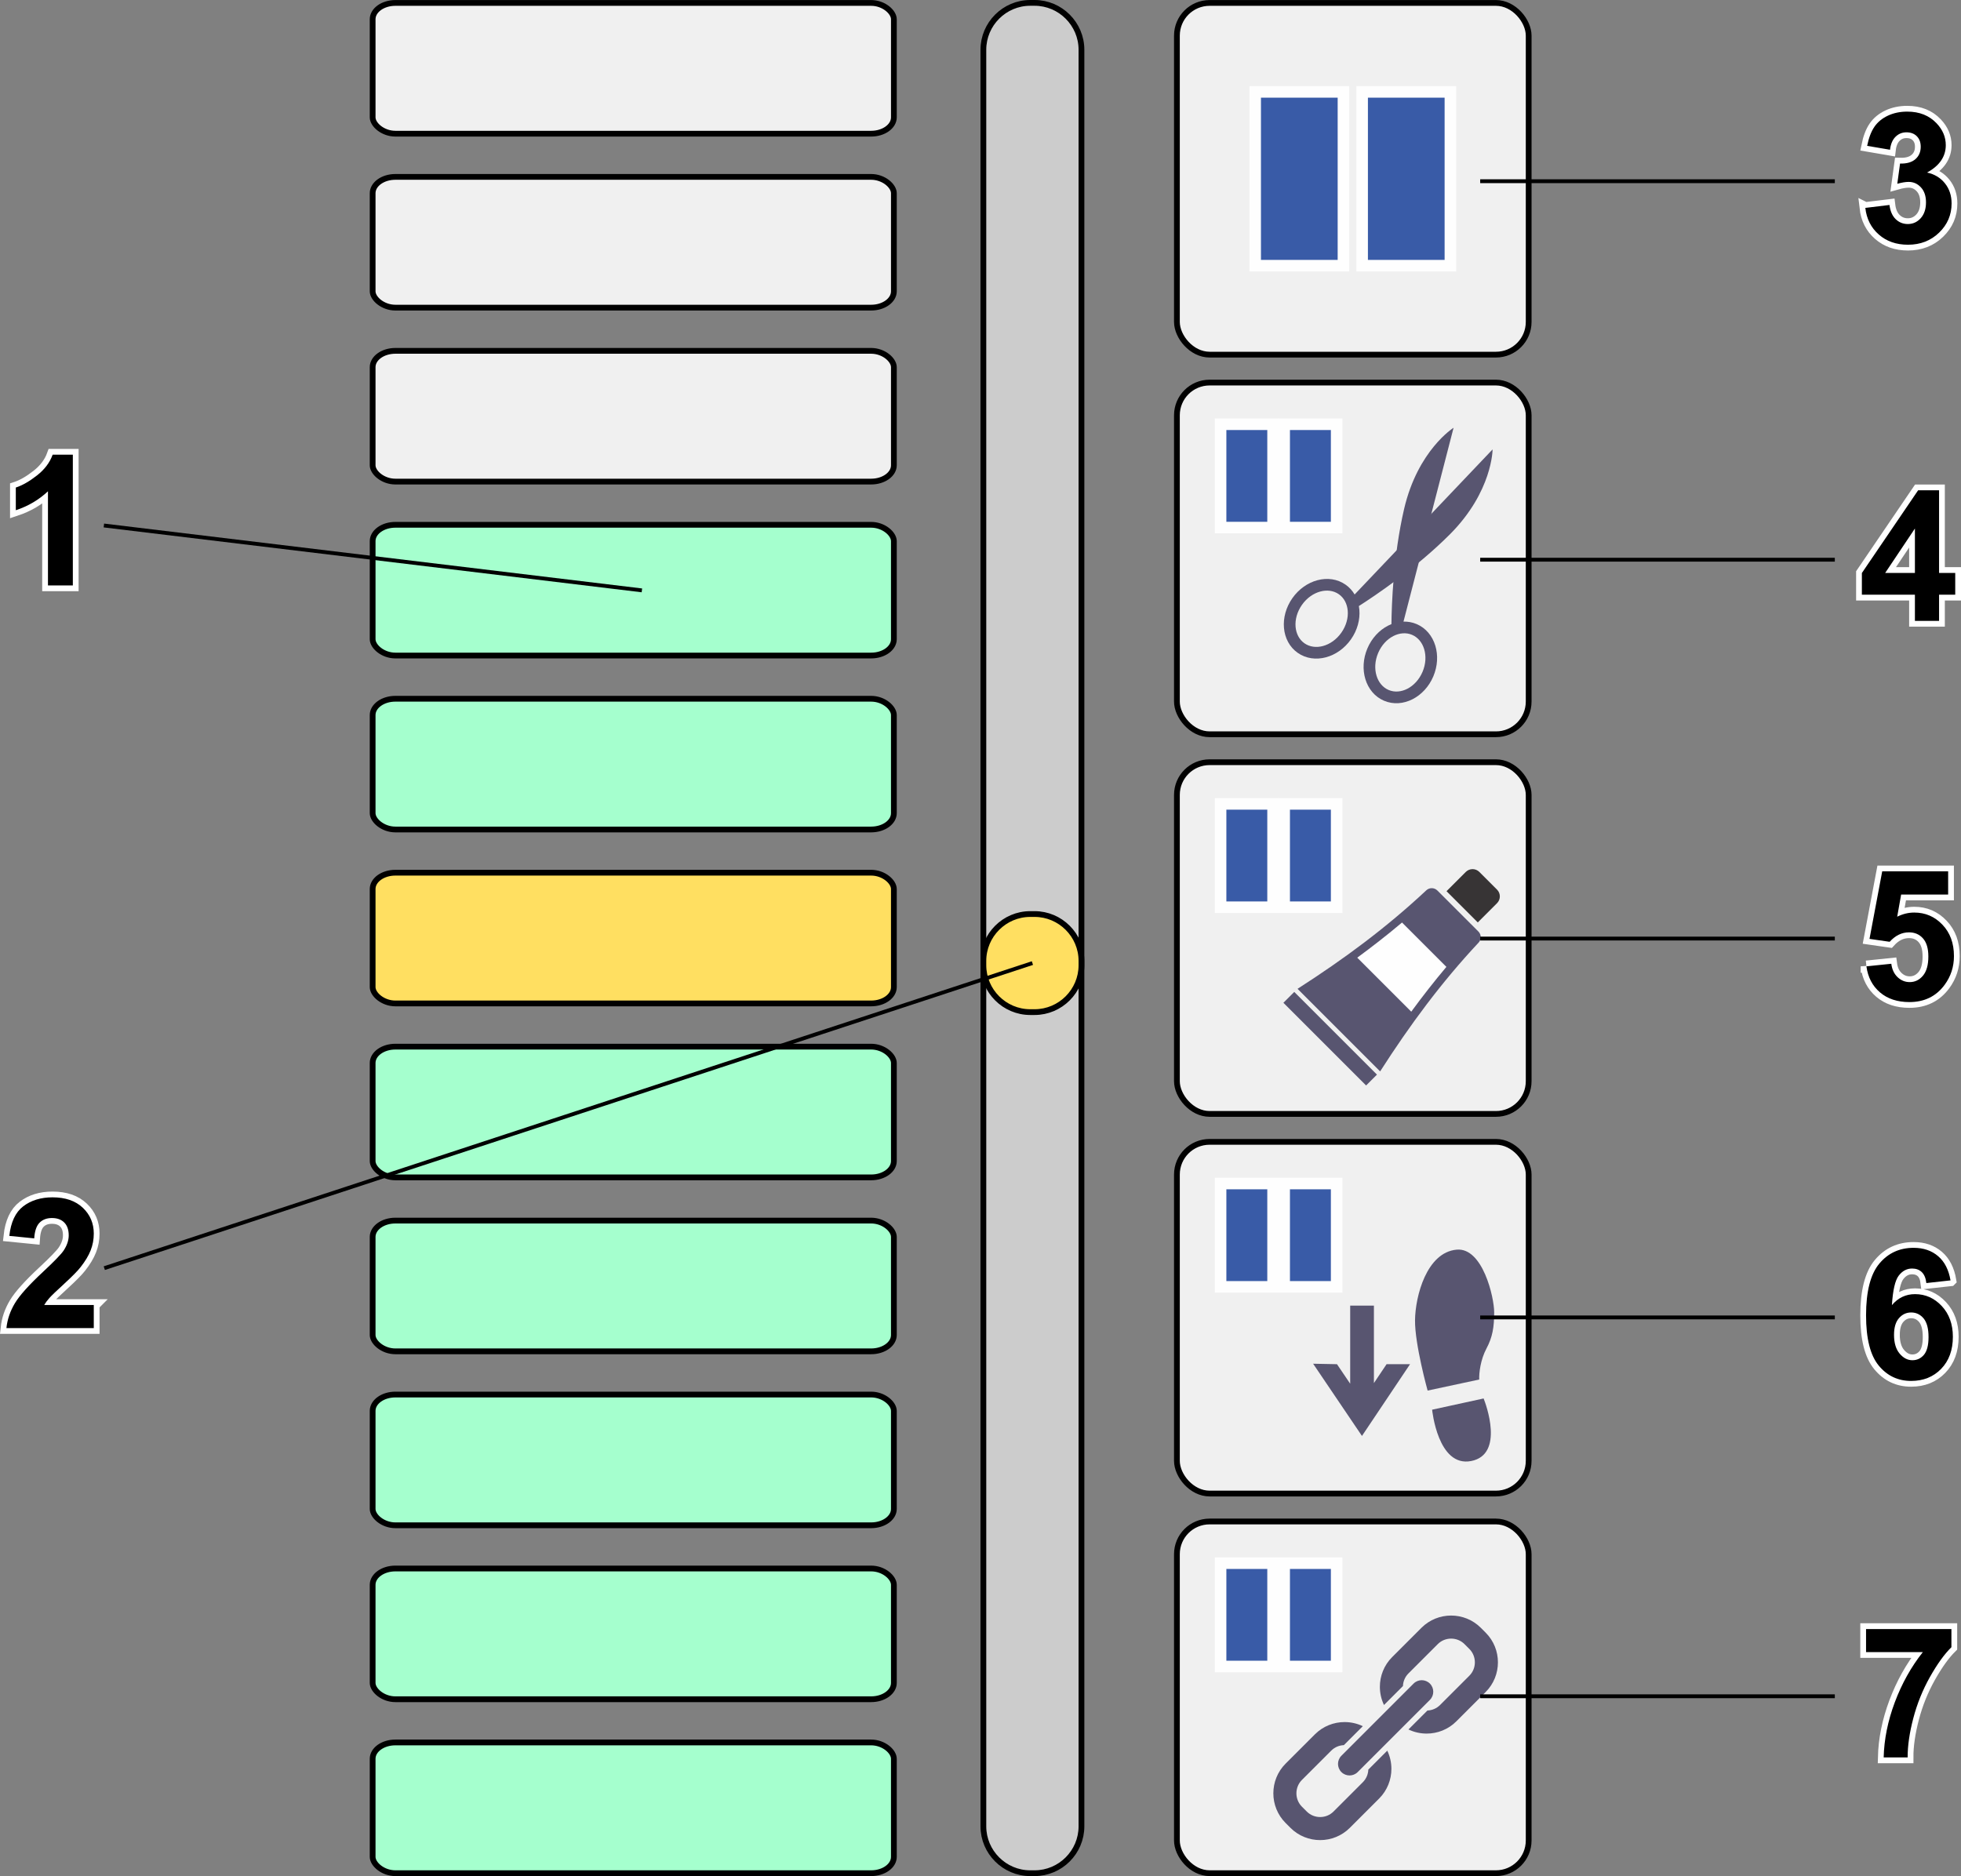 <?xml version="1.0" encoding="UTF-8"?>
<!DOCTYPE svg PUBLIC "-//W3C//DTD SVG 1.1//EN" "http://www.w3.org/Graphics/SVG/1.1/DTD/svg11.dtd">
<!-- Creator: CorelDRAW X6 -->
<svg xmlns="http://www.w3.org/2000/svg" xml:space="preserve" width="179.95mm" height="172.183mm" version="1.1" style="shape-rendering:geometricPrecision; text-rendering:geometricPrecision; image-rendering:optimizeQuality; fill-rule:evenodd; clip-rule:evenodd"
viewBox="0 0 410650 392927"
 xmlns:xlink="http://www.w3.org/1999/xlink">
 <rect x="0" y="0" width="410650" height="392927" fill="#808080" stroke="none"/>
 <defs>
  <style type="text/css">
   <![CDATA[
    .str3 {stroke:black;stroke-width:805.099}
    .str0 {stroke:black;stroke-width:1207.65}
    .str1 {stroke:#FEFEFE;stroke-width:2415.07}
    .str2 {stroke:white;stroke-width:2415.07}
    .fil11 {fill:none}
    .fil9 {fill:none;fill-rule:nonzero}
    .fil8 {fill:#373435}
    .fil4 {fill:#395BA7}
    .fil6 {fill:#585570}
    .fil7 {fill:#FEFEFE}
    .fil3 {fill:#A5FFCE}
    .fil0 {fill:#CCCCCC}
    .fil2 {fill:#F0F0F0}
    .fil1 {fill:#FFDF61}
    .fil5 {fill:#585570;fill-rule:nonzero}
    .fil10 {fill:black;fill-rule:nonzero}
   ]]>
  </style>
 </defs>
 <g id="Layer_x0020_1">
  <path class="fil0 str0" d="M215740 604l913 0c5397,0 9813,4416 9813,9813l0 372094c0,5397 -4416,9813 -9813,9813l-913 0c-5396,0 -9813,-4415 -9813,-9813l0 -372094c0,-5398 4416,-9813 9813,-9813z"/>
  <path class="fil1 str0" d="M215740 211977l913 0c5397,0 9813,-4416 9813,-9813l0 -913c0,-5397 -4416,-9813 -9813,-9813l-913 0c-5396,0 -9813,4416 -9813,9813l0 913c0,5396 4416,9813 9813,9813z"/>
  <g id="_1272779488">
   <rect class="fil2 str0" x="78034" y="614" width="109151" height="27384" rx="4763" ry="3423"/>
   <rect class="fil2 str0" x="78034" y="37048" width="109151" height="27384" rx="4763" ry="3423"/>
   <rect class="fil2 str0" x="78034" y="73480" width="109151" height="27384" rx="4763" ry="3423"/>
   <rect class="fil3 str0" x="78034" y="109913" width="109151" height="27384" rx="4763" ry="3423"/>
   <rect class="fil3 str0" x="78034" y="146345" width="109151" height="27384" rx="4763" ry="3423"/>
   <rect class="fil1 str0" x="78034" y="182777" width="109151" height="27384" rx="4763" ry="3423"/>
   <rect class="fil3 str0" x="78034" y="219210" width="109151" height="27384" rx="4763" ry="3423"/>
   <rect class="fil3 str0" x="78034" y="255642" width="109151" height="27384" rx="4763" ry="3423"/>
   <rect class="fil3 str0" x="78034" y="292074" width="109151" height="27384" rx="4763" ry="3423"/>
   <rect class="fil3 str0" x="78034" y="328507" width="109151" height="27384" rx="4763" ry="3423"/>
   <rect class="fil3 str0" x="78034" y="364939" width="109151" height="27384" rx="4763" ry="3423"/>
  </g>
  <rect class="fil2 str0" x="246455" y="614" width="73662" height="73662" rx="6846" ry="6846"/>
  <g id="_1616978976">
   <polygon class="fil4 str1" points="262849,19248 281327,19248 281327,55642 262849,55642 "/>
   <polygon class="fil4 str1" points="285246,19248 303723,19248 303723,55642 285246,55642 "/>
  </g>
  <rect class="fil2 str0" x="246455" y="80126" width="73662" height="73662" rx="6846" ry="6846"/>
  <g id="_1616976896">
   <polygon class="fil4 str1" points="255604,88858 266589,88858 266589,110495 255604,110495 "/>
   <polygon class="fil4 str1" points="268919,88858 279904,88858 279904,110495 268919,110495 "/>
  </g>
  <g id="_1616971712">
   <path class="fil5" d="M273163 134730c1107,777 2507,939 3873,573 1442,-387 2844,-1353 3864,-2808 1020,-1454 1452,-3102 1326,-4589 -120,-1409 -748,-2670 -1856,-3448 -1108,-777 -2507,-939 -3873,-573 -1442,387 -2844,1353 -3864,2808 -1020,1454 -1453,3102 -1326,4589 120,1410 748,2670 1856,3448zm10508 -10221l28890 -30386c0,0 -7,8838 -8956,17804 -7074,7087 -15728,12886 -19045,15005 46,252 80,508 102,767 173,2038 -399,4267 -1757,6203 -1358,1936 -3260,3232 -5235,3762 -2051,550 -4184,284 -5913,-929 -1729,-1213 -2705,-3129 -2884,-5245 -173,-2038 399,-4267 1757,-6203 1358,-1935 3260,-3231 5235,-3762 2051,-550 4184,-284 5913,929 790,554 1422,1255 1893,2055z"/>
   <path class="fil5" d="M290796 144512c-1246,-528 -2124,-1630 -2536,-2983 -435,-1428 -357,-3129 336,-4765 694,-1635 1863,-2874 3191,-3554 1259,-644 2662,-779 3907,-251 1246,528 2124,1630 2536,2983 435,1428 357,3129 -336,4765 -694,1635 -1863,2874 -3191,3554 -1259,644 -2662,779 -3907,251zm3109 -14325l10487 -40595c0,0 -7495,4684 -10364,17023 -2268,9753 -2607,20164 -2649,24100 -238,94 -474,201 -705,320 -1821,932 -3409,2597 -4332,4774 -923,2177 -1016,4476 -420,6433 619,2031 1974,3701 3918,4525 1944,824 4086,638 5977,-329 1821,-932 3409,-2597 4332,-4774 923,-2177 1016,-4476 420,-6433 -619,-2031 -1974,-3701 -3918,-4525 -888,-377 -1818,-542 -2745,-519z"/>
  </g>
  <rect class="fil2 str0" x="246455" y="318661" width="73662" height="73662" rx="6846" ry="6846"/>
  <g id="_1616972736">
   <polygon class="fil4 str1" points="255604,327393 266589,327393 266589,349031 255604,349031 "/>
   <polygon class="fil4 str1" points="268919,327393 279904,327393 279904,349031 268919,349031 "/>
  </g>
  <path class="fil5" d="M269217 369377l6139 -6139c1711,-1711 3965,-2567 6216,-2567 1306,0 2612,288 3812,863l-3970 3970c-964,38 -1915,421 -2643,1150l-6139 6139c-768,768 -1153,1784 -1153,2801 0,1017 385,2032 1153,2801l1016 1016c769,768 1784,1153 2801,1153 1017,0 2032,-385 2801,-1153l6139 -6139c729,-729 1112,-1680 1149,-2644l3970 -3970c575,1201 863,2507 863,3813 0,2252 -856,4505 -2567,6216l-6139 6139c-1711,1711 -3965,2567 -6216,2567 -2252,0 -4505,-856 -6216,-2567l-1016 -1016c-1711,-1711 -2567,-3965 -2567,-6216 0,-2252 856,-4505 2567,-6216zm18217 -6476c121,108 240,220 356,336l1016 1016c116,116 228,235 336,355l-3428 3428c-99,-128 -207,-250 -324,-367l-1016 -1016c-117,-117 -240,-225 -368,-324l3428 -3428z"/>
  <path class="fil5" d="M297664 340930l-6139 6139c-1711,1711 -2567,3965 -2567,6216 0,1306 288,2612 863,3812l3970 -3970c38,-964 421,-1915 1150,-2643l6139 -6139c768,-768 1784,-1153 2801,-1153 1017,0 2032,385 2801,1153l1016 1016c768,769 1153,1784 1153,2801 0,1017 -385,2032 -1153,2801l-6139 6139c-729,729 -1680,1112 -2644,1149l-3970 3970c1201,575 2507,863 3813,863 2252,0 4505,-856 6216,-2567l6139 -6139c1711,-1711 2567,-3965 2567,-6216 0,-2252 -856,-4505 -2567,-6216l-1016 -1016c-1711,-1711 -3965,-2567 -6216,-2567 -2252,0 -4505,856 -6216,2567zm-6476 18217c108,121 220,240 336,356l1016 1016c116,116 235,228 355,336l3428 -3428c-128,-99 -250,-207 -367,-324l-1016 -1016c-117,-117 -225,-240 -324,-368l-3428 3428z"/>
  <path class="fil5" d="M284314 371144c-943,943 -2473,943 -3416,0 -943,-943 -943,-2473 0,-3416l15117 -15117c943,-943 2473,-943 3416,0 943,943 943,2473 0,3416l-15117 15117z"/>
  <rect class="fil2 str0" x="246455" y="159638" width="73662" height="73662" rx="6846" ry="6846"/>
  <g id="_1616977696">
   <polygon class="fil4 str1" points="255604,168369 266589,168369 266589,190007 255604,190007 "/>
   <polygon class="fil4 str1" points="268919,168369 279904,168369 279904,190007 268919,190007 "/>
  </g>
  <g id="_1616960864">
   <path class="fil6" d="M271716 207099l8642 8642 8653 8653c6268,-9777 12819,-18635 20618,-26972 615,-658 598,-1686 -39,-2323l-4295 -4295 -4295 -4295c-637,-637 -1665,-654 -2323,-39 -8335,7800 -17183,14361 -26961,20629z"/>
   <path class="fil7" d="M295530 211886c2349,-3207 4796,-6341 7357,-9383l-9290 -9290c-3040,2562 -6172,5011 -9378,7362l11311 11311z"/>
   <rect class="fil6" transform="matrix(-0.408 -0.408 0.63 -0.63 286074 227342)" width="42447" height="3609"/>
   <path class="fil8" d="M309458 193194l-6543 -6543 4035 -4034c780,-780 2056,-780 2836,0l3708 3708c780,780 780,2056 0,2836l-4034 4034z"/>
  </g>
  <rect class="fil2 str0" x="246455" y="239150" width="73662" height="73662" rx="6846" ry="6846"/>
  <g id="_1616976064">
   <polygon class="fil4 str1" points="255604,247881 266589,247881 266589,269519 255604,269519 "/>
   <polygon class="fil4 str1" points="268919,247881 279904,247881 279904,269519 268919,269519 "/>
  </g>
  <path class="fil6" d="M287709 273452c-1656,0 -3312,0 -4968,0l0 16355 -2764 -4089 -4996 -99 10226 15127 10069 -15028 -4915 0 -2651 3957 0 -16224z"/>
  <path class="fil6" d="M309761 288929l-10804 2316c0,0 -2695,-9693 -2638,-14740 57,-5046 2441,-14210 8712,-14776 5473,-495 7863,10016 7863,13113 0,3097 -344,5207 -1606,7571 -1262,2363 -1581,5145 -1528,6517z"/>
  <path class="fil6" d="M310682 292895l-10782 2352c0,0 1181,12121 8178,10752 6996,-1369 3072,-11960 2604,-13104z"/>
  <g>
   <path class="fil9 str2" d="M15253 122610l-5211 0 0 -19714c-1902,1788 -4146,3112 -6732,3968l0 -4754c1363,-444 2840,-1287 4431,-2536 1597,-1242 2688,-2694 3284,-4349l4228 0 0 27384z"/>
  </g>
  <path id="1" class="fil10" d="M15253 122610l-5211 0 0 -19714c-1902,1788 -4146,3112 -6732,3968l0 -4754c1363,-444 2840,-1287 4431,-2536 1597,-1242 2688,-2694 3284,-4349l4228 0 0 27384z"/>
  <g>
   <path class="fil9 str2" d="M19638 273325l0 4830 -18294 0c196,-1838 792,-3575 1781,-5217 989,-1642 2948,-3822 5864,-6542 2352,-2193 3791,-3683 4323,-4463 716,-1078 1078,-2143 1078,-3201 0,-1166 -311,-2060 -938,-2688 -621,-627 -1483,-938 -2580,-938 -1090,0 -1952,330 -2599,989 -640,653 -1008,1743 -1109,3271l-5211 -520c311,-2878 1280,-4944 2916,-6199 1636,-1249 3677,-1877 6130,-1877 2688,0 4799,729 6339,2181 1534,1452 2301,3258 2301,5420 0,1230 -222,2396 -659,3512 -437,1109 -1135,2269 -2092,3486 -627,811 -1775,1971 -3423,3486 -1654,1515 -2701,2517 -3138,3017 -444,495 -799,983 -1071,1452l10383 0z"/>
  </g>
  <path id="1" class="fil10" d="M19638 273325l0 4830 -18294 0c196,-1838 792,-3575 1781,-5217 989,-1642 2948,-3822 5864,-6542 2352,-2193 3791,-3683 4323,-4463 716,-1078 1078,-2143 1078,-3201 0,-1166 -311,-2060 -938,-2688 -621,-627 -1483,-938 -2580,-938 -1090,0 -1952,330 -2599,989 -640,653 -1008,1743 -1109,3271l-5211 -520c311,-2878 1280,-4944 2916,-6199 1636,-1249 3677,-1877 6130,-1877 2688,0 4799,729 6339,2181 1534,1452 2301,3258 2301,5420 0,1230 -222,2396 -659,3512 -437,1109 -1135,2269 -2092,3486 -627,811 -1775,1971 -3423,3486 -1654,1515 -2701,2517 -3138,3017 -444,495 -799,983 -1071,1452l10383 0z"/>
  <line class="fil11 str3" x1="134419" y1="123648" x2="21752" y2= "110059" />
  <g>
   <path class="fil9 str2" d="M390616 43542l5059 -615c158,1293 589,2282 1293,2967 704,685 1553,1027 2548,1027 1071,0 1971,-412 2707,-1230 729,-818 1097,-1921 1097,-3315 0,-1312 -349,-2358 -1052,-3125 -704,-767 -1560,-1154 -2574,-1154 -666,0 -1458,133 -2383,393l577 -4234c1407,38 2479,-272 3220,-926 742,-646 1109,-1515 1109,-2599 0,-919 -272,-1648 -818,-2200 -545,-545 -1268,-818 -2174,-818 -894,0 -1654,311 -2282,932 -634,621 -1014,1528 -1154,2719l-4792 -818c336,-1661 837,-2986 1515,-3981 672,-989 1616,-1769 2821,-2339 1204,-564 2561,-850 4057,-850 2561,0 4615,818 6161,2460 1274,1344 1914,2865 1914,4558 0,2396 -1306,4317 -3924,5743 1559,336 2802,1084 3740,2250 932,1166 1401,2574 1401,4222 0,2390 -875,4431 -2618,6117 -1743,1686 -3911,2529 -6510,2529 -2460,0 -4501,-710 -6117,-2136 -1623,-1420 -2561,-3277 -2821,-5578z"/>
  </g>
  <path id="1" class="fil10" d="M390616 43542l5059 -615c158,1293 589,2282 1293,2967 704,685 1553,1027 2548,1027 1071,0 1971,-412 2707,-1230 729,-818 1097,-1921 1097,-3315 0,-1312 -349,-2358 -1052,-3125 -704,-767 -1560,-1154 -2574,-1154 -666,0 -1458,133 -2383,393l577 -4234c1407,38 2479,-272 3220,-926 742,-646 1109,-1515 1109,-2599 0,-919 -272,-1648 -818,-2200 -545,-545 -1268,-818 -2174,-818 -894,0 -1654,311 -2282,932 -634,621 -1014,1528 -1154,2719l-4792 -818c336,-1661 837,-2986 1515,-3981 672,-989 1616,-1769 2821,-2339 1204,-564 2561,-850 4057,-850 2561,0 4615,818 6161,2460 1274,1344 1914,2865 1914,4558 0,2396 -1306,4317 -3924,5743 1559,336 2802,1084 3740,2250 932,1166 1401,2574 1401,4222 0,2390 -875,4431 -2618,6117 -1743,1686 -3911,2529 -6510,2529 -2460,0 -4501,-710 -6117,-2136 -1623,-1420 -2561,-3277 -2821,-5578z"/>
  <line class="fil11 str3" x1="384227" y1="37952" x2="309966" y2= "37952" />
  <g>
   <path class="fil9 str2" d="M400999 130035l0 -5477 -11106 0 0 -4545 11778 -17324 4387 0 0 17305 3385 0 0 4564 -3385 0 0 5477 -5059 0zm0 -10041l0 -9299 -6225 9299 6225 0z"/>
  </g>
  <path id="1" class="fil10" d="M400999 130035l0 -5477 -11106 0 0 -4545 11778 -17324 4387 0 0 17305 3385 0 0 4564 -3385 0 0 5477 -5059 0zm0 -10041l0 -9299 -6225 9299 6225 0z"/>
  <line class="fil11 str3" x1="384227" y1="117225" x2="309966" y2= "117225" />
  <g>
   <path class="fil9 str2" d="M390844 202391l5211 -539c152,1179 589,2117 1318,2808 735,691 1578,1033 2536,1033 1090,0 2016,-444 2770,-1337 754,-894 1135,-2238 1135,-4031 0,-1686 -374,-2948 -1128,-3791 -748,-843 -1724,-1262 -2929,-1262 -1502,0 -2853,659 -4044,1978l-4222 -609 2662 -14149 13806 0 0 4868 -9844 0 -824 4634c1160,-577 2352,-869 3569,-869 2320,0 4285,843 5895,2536 1617,1686 2421,3879 2421,6580 0,2250 -653,4253 -1952,6022 -1775,2409 -4235,3613 -7378,3613 -2517,0 -4570,-678 -6155,-2028 -1591,-1357 -2536,-3170 -2846,-5458z"/>
  </g>
  <path id="1" class="fil10" d="M390844 202391l5211 -539c152,1179 589,2117 1318,2808 735,691 1578,1033 2536,1033 1090,0 2016,-444 2770,-1337 754,-894 1135,-2238 1135,-4031 0,-1686 -374,-2948 -1128,-3791 -748,-843 -1724,-1262 -2929,-1262 -1502,0 -2853,659 -4044,1978l-4222 -609 2662 -14149 13806 0 0 4868 -9844 0 -824 4634c1160,-577 2352,-869 3569,-869 2320,0 4285,843 5895,2536 1617,1686 2421,3879 2421,6580 0,2250 -653,4253 -1952,6022 -1775,2409 -4235,3613 -7378,3613 -2517,0 -4570,-678 -6155,-2028 -1591,-1357 -2536,-3170 -2846,-5458z"/>
  <line class="fil11 str3" x1="384227" y1="196573" x2="309966" y2= "196573" />
  <g>
   <path class="fil9 str2" d="M408454 268167l-5059 558c-120,-1040 -444,-1807 -963,-2301 -520,-494 -1192,-742 -2022,-742 -1103,0 -2035,495 -2795,1483 -761,989 -1236,3049 -1433,6181 1300,-1534 2910,-2301 4843,-2301 2174,0 4044,830 5597,2491 1553,1667 2326,3810 2326,6440 0,2789 -818,5033 -2453,6719 -1635,1686 -3734,2529 -6295,2529 -2745,0 -5008,-1071 -6776,-3214 -1769,-2142 -2656,-5648 -2656,-10529 0,-5002 926,-8608 2770,-10821 1845,-2212 4241,-3315 7188,-3315 2066,0 3778,583 5135,1750 1356,1160 2219,2853 2593,5071zm-11828 11397c0,1699 393,3011 1173,3936 780,926 1667,1388 2675,1388 963,0 1769,-380 2415,-1135 640,-761 963,-2003 963,-3727 0,-1775 -349,-3074 -1039,-3905 -697,-824 -1560,-1236 -2599,-1236 -1008,0 -1851,393 -2548,1185 -691,786 -1039,1953 -1039,3493z"/>
  </g>
  <path id="1" class="fil10" d="M408454 268167l-5059 558c-120,-1040 -444,-1807 -963,-2301 -520,-494 -1192,-742 -2022,-742 -1103,0 -2035,495 -2795,1483 -761,989 -1236,3049 -1433,6181 1300,-1534 2910,-2301 4843,-2301 2174,0 4044,830 5597,2491 1553,1667 2326,3810 2326,6440 0,2789 -818,5033 -2453,6719 -1635,1686 -3734,2529 -6295,2529 -2745,0 -5008,-1071 -6776,-3214 -1769,-2142 -2656,-5648 -2656,-10529 0,-5002 926,-8608 2770,-10821 1845,-2212 4241,-3315 7188,-3315 2066,0 3778,583 5135,1750 1356,1160 2219,2853 2593,5071zm-11828 11397c0,1699 393,3011 1173,3936 780,926 1667,1388 2675,1388 963,0 1769,-380 2415,-1135 640,-761 963,-2003 963,-3727 0,-1775 -349,-3074 -1039,-3905 -697,-824 -1560,-1236 -2599,-1236 -1008,0 -1851,393 -2548,1185 -691,786 -1039,1953 -1039,3493z"/>
  <line class="fil11 str3" x1="384227" y1="275921" x2="309966" y2= "275921" />
  <g>
   <path class="fil9 str2" d="M390768 346019l0 -4830 17876 0 0 3803c-1477,1452 -2973,3531 -4501,6244 -1521,2713 -2688,5597 -3486,8653 -799,3055 -1192,5787 -1179,8190l-5020 0c89,-3772 862,-7619 2326,-11543 1471,-3918 3423,-7429 5876,-10516l-11892 0z"/>
  </g>
  <path id="1" class="fil10" d="M390768 346019l0 -4830 17876 0 0 3803c-1477,1452 -2973,3531 -4501,6244 -1521,2713 -2688,5597 -3486,8653 -799,3055 -1192,5787 -1179,8190l-5020 0c89,-3772 862,-7619 2326,-11543 1471,-3918 3423,-7429 5876,-10516l-11892 0z"/>
  <line class="fil11 str3" x1="384227" y1="355268" x2="309966" y2= "355268" />
  <line class="fil11 str3" x1="216197" y1="201708" x2="21839" y2= "265604" />
 </g>
</svg>
